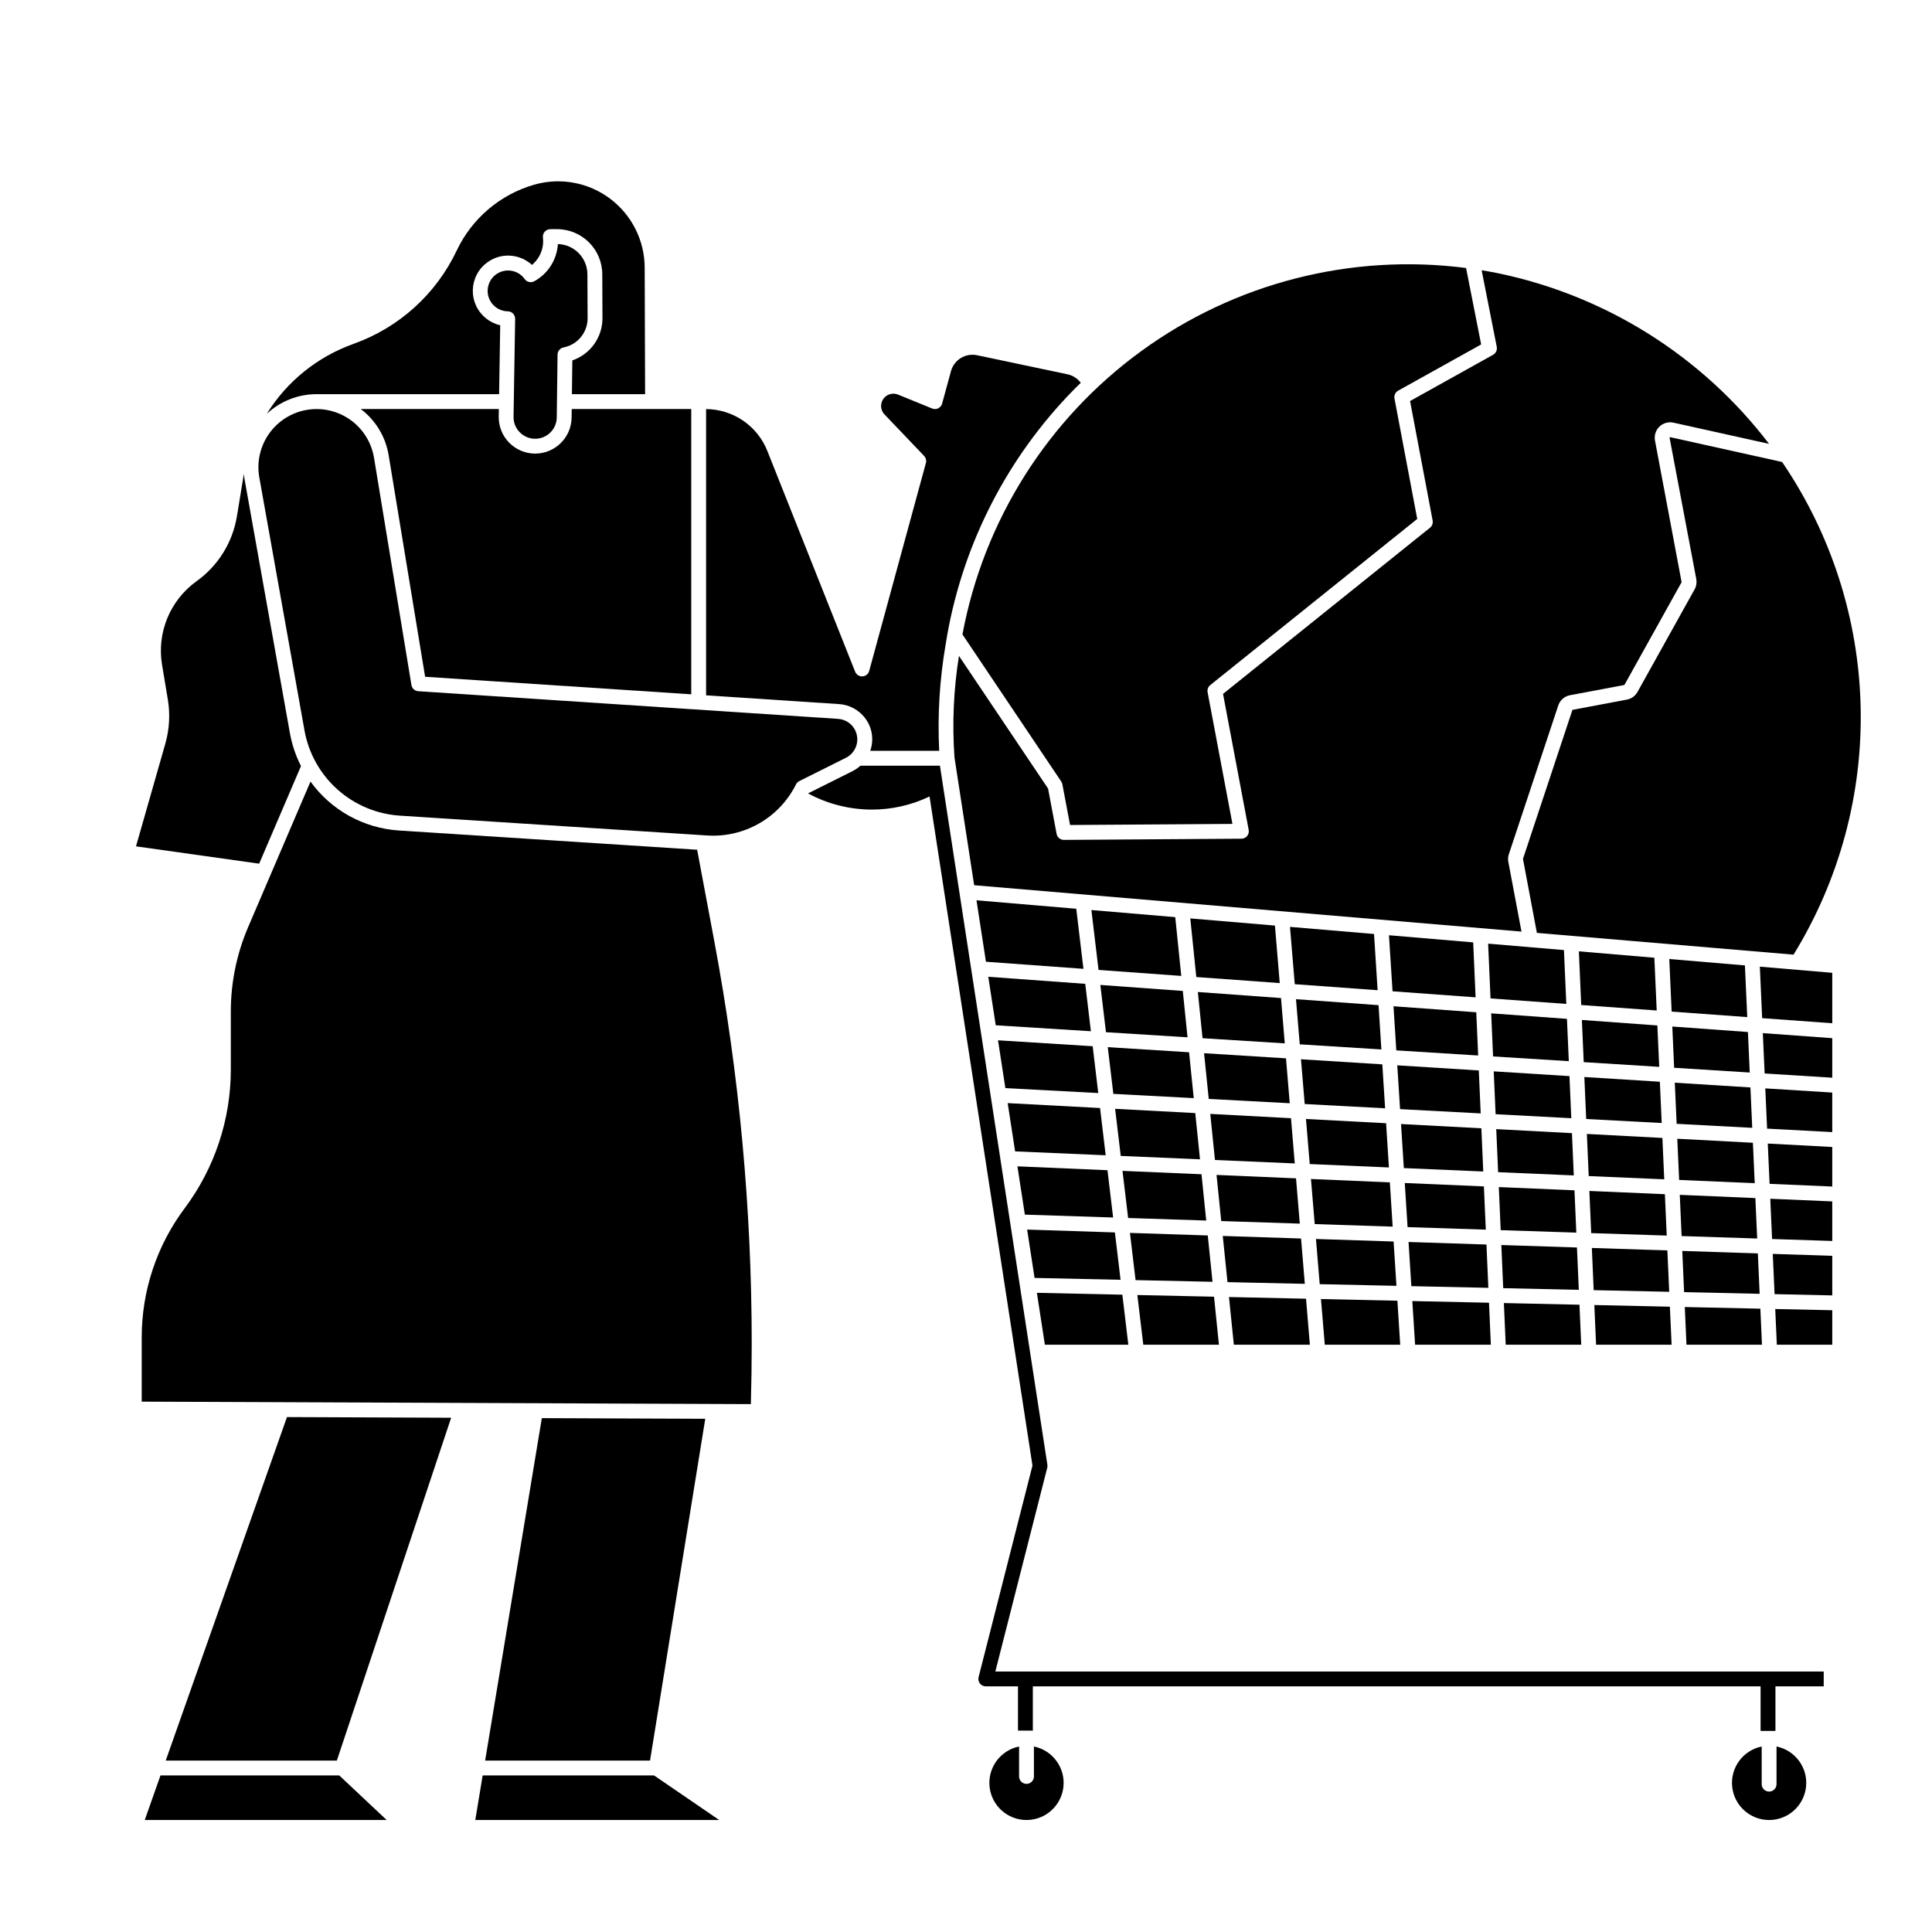 <?xml version="1.0" encoding="UTF-8"?>
<!-- Uploaded to: ICON Repo, www.iconrepo.com, Generator: ICON Repo Mixer Tools -->
<svg fill="#000000" width="800px" height="800px" version="1.1" viewBox="144 144 512 512" xmlns="http://www.w3.org/2000/svg">
 <g>
  <path d="m559.75 425.22-0.492-11.215-20.078-1.457 0.5 11.418z"/>
  <path d="m512.09 391.85 0.949 14.852 22.012 1.602-0.641-14.562z"/>
  <path d="m511.33 441.67-21.23-1.129 0.992 11.941 20.984 0.906z"/>
  <path d="m513.07 469.07-0.746-11.727-20.906-0.898 0.996 11.953z"/>
  <path d="m489.79 484.23-1-12.012-20.742-0.676 1.25 12.238z"/>
  <path d="m462.41 455.19-20.934-0.898 1.492 12.488 20.695 0.676z"/>
  <path d="m440.96 483.16-1.5-12.551-23.258-0.758 1.969 12.812z"/>
  <path d="m443.02 500.37-1.582-13.262-22.652-0.496 2.117 13.758z"/>
  <path d="m465.33 483.69-1.258-12.281-20.625-0.676 1.492 12.512z"/>
  <path d="m467.03 500.37-1.301-12.73-20.32-0.445 1.574 13.176z"/>
  <path d="m539.09 500.37-0.488-11.133-20.324-0.445 0.738 11.578z"/>
  <path d="m537.75 469.87-0.504-11.461-20.969-0.902 0.746 11.688z"/>
  <path d="m535.73 423.72-0.504-11.457-21.934-1.594 0.746 11.691z"/>
  <path d="m558.46 395.78-20.09-1.703 0.637 14.512 20.082 1.461z"/>
  <path d="m538.43 485.29-0.504-11.477-20.648-0.672 0.746 11.703z"/>
  <path d="m537.08 454.46-0.504-11.449-21.289-1.133 0.742 11.676z"/>
  <path d="m515.07 500.37-0.746-11.664-20.254-0.445 1.012 12.109z"/>
  <path d="m514.07 484.76-0.75-11.746-20.578-0.672 0.996 11.973z"/>
  <path d="m535.9 427.68-21.609-1.355 0.742 11.605 21.367 1.137z"/>
  <path d="m491.13 500.37-1.016-12.195-20.422-0.449 1.293 12.645z"/>
  <path d="m438.99 466.65-1.496-12.531-23.867-1.027 1.969 12.797z"/>
  <path d="m435.05 433.67-1.48-12.41-25.086-1.57 1.953 12.672z"/>
  <path d="m402.78 382.59 2.504 16.281 25.84 1.879-1.902-15.918z"/>
  <path d="m485.86 389.63 1.266 15.188 21.957 1.598-0.949-14.898z"/>
  <path d="m511.07 437.71-0.742-11.645-21.555-1.348 0.988 11.859z"/>
  <path d="m586.5 259.89c-0.039 0.031-0.055 0.086-0.039 0.137l7.074 37.441c0.168 0.934 0.012 1.902-0.453 2.731l-15.133 27.184c-0.59 1.051-1.609 1.789-2.793 2.016l-14.367 2.707v0.004c-0.043 0.004-0.082 0.035-0.098 0.078l-13.09 39.426 3.688 19.613 68.016 5.766c12.145-19.734 18.32-42.562 17.781-65.727-0.535-23.168-7.762-45.684-20.809-64.832l-29.648-6.578c-0.047-0.016-0.098-0.004-0.129 0.035z"/>
  <path d="m589.82 475.51 0.484 10.922 20.023 0.441-0.48-10.707z"/>
  <path d="m610.94 500.37-0.426-9.555-20.027-0.441 0.445 9.996z"/>
  <path d="m433.1 417.29-1.5-12.562-25.695-1.871 1.977 12.852z"/>
  <path d="m487.45 408.79 1 11.969 21.629 1.355-0.746-11.734z"/>
  <path d="m433.23 385.17 1.895 15.867 21.922 1.594-1.594-15.578z"/>
  <path d="m435.6 405.02 1.496 12.523 21.613 1.355-1.258-12.289z"/>
  <path d="m437.02 450.16-1.496-12.52-24.477-1.305 1.969 12.793z"/>
  <path d="m437.57 421.51 1.477 12.375 21.309 1.133-1.242-12.156z"/>
  <path d="m439.52 437.85 1.488 12.48 21.004 0.902-1.254-12.254z"/>
  <path d="m459.44 387.39 1.59 15.531 22.113 1.605-1.27-15.238z"/>
  <path d="m463.09 423.11 1.238 12.117 21.465 1.141-0.988-11.898z"/>
  <path d="m461.44 406.89 1.25 12.246 21.789 1.367-1-12.008z"/>
  <path d="m465.98 451.41 21.145 0.91-1-11.984-21.391-1.141z"/>
  <path d="m488.46 468.27-1-11.996-21.066-0.906 1.246 12.223z"/>
  <path d="m271.91 614.51-1.953 11.809h64.637l-17.266-11.809z"/>
  <path d="m187.92 610.57h45.348l30.293-90.855-43.512-0.176z"/>
  <path d="m371.12 340.84c0.254-1.516-0.148-3.07-1.102-4.277-0.957-1.207-2.379-1.953-3.914-2.055l-111.26-7.328c-0.914-0.062-1.664-0.742-1.812-1.645l-9.914-60.223h-0.004c-0.668-4.051-2.926-7.668-6.269-10.051-3.348-2.379-7.504-3.328-11.551-2.637-4.047 0.695-7.652 2.977-10.012 6.336-2.359 3.363-3.281 7.523-2.562 11.566l11.961 66.984c1.074 6.07 4.156 11.605 8.758 15.711 4.598 4.109 10.441 6.551 16.594 6.938l81.359 5.25c4.82 0.316 9.629-0.801 13.82-3.207s7.574-5.996 9.73-10.32c0.191-0.383 0.5-0.691 0.879-0.879l12.367-6.184c1.555-0.785 2.644-2.262 2.934-3.981z"/>
  <path d="m328.75 369.19-78.969-5.094c-9.375-0.594-18-5.352-23.496-12.969l-16.504 38.512c-3.051 7.102-4.621 14.754-4.613 22.484v15.43c-0.027 13.195-4.305 26.031-12.199 36.605-7.406 9.879-11.41 21.895-11.414 34.242v17.051l161.43 0.652c0.152-5.445 0.227-10.859 0.227-16.121v0.004c-0.008-35.711-3.32-71.344-9.895-106.44z"/>
  <path d="m287.59 519.82-15.023 90.758h43.699l14.637-90.586z"/>
  <path d="m281.72 258.54c1.059 1.094 2.512 1.719 4.031 1.734 1.52 0.016 2.981-0.566 4.07-1.625 1.09-1.055 1.711-2.504 1.727-4.023l0.207-16.648c0.012-0.934 0.68-1.727 1.594-1.906 3.711-0.719 6.387-3.977 6.371-7.754l-0.051-11.633c-0.027-4.34-3.484-7.883-7.824-8.008-0.258 4.137-2.613 7.852-6.242 9.848-0.875 0.488-1.977 0.238-2.559-0.578-1.09-1.531-2.898-2.383-4.777-2.254-1.875 0.129-3.551 1.223-4.422 2.891s-0.816 3.668 0.148 5.281c0.965 1.617 2.699 2.613 4.578 2.641 0.523 0.004 1.023 0.219 1.391 0.594 0.363 0.375 0.562 0.883 0.555 1.406l-0.422 25.961v-0.004c-0.027 1.523 0.559 2.992 1.625 4.078z"/>
  <path d="m186.53 614.51-4.168 11.809h64.109l-12.566-11.809z"/>
  <path d="m227.91 248.46h48.355l0.297-18.266c-2.828-0.648-5.195-2.574-6.41-5.211-1.211-2.637-1.129-5.688 0.223-8.254 1.352-2.57 3.82-4.363 6.68-4.859 2.859-0.492 5.785 0.367 7.922 2.332 2.141-1.773 3.234-4.512 2.906-7.269-0.066-0.559 0.109-1.113 0.48-1.535 0.371-0.418 0.906-0.656 1.465-0.66l1.746-0.008h0.055c6.594 0.008 11.945 5.336 11.98 11.926l0.051 11.637c0.02 5.062-3.191 9.578-7.984 11.215l-0.113 8.953h19.395l-0.109-33.555c-0.031-7.176-3.414-13.922-9.148-18.238-5.734-4.316-13.156-5.703-20.059-3.746-9.059 2.582-16.566 8.945-20.598 17.461-5.461 11.531-15.273 20.422-27.289 24.719l-0.133 0.051h0.004c-9.523 3.402-17.613 9.938-22.941 18.531 3.582-3.359 8.312-5.227 13.223-5.223z"/>
  <path d="m180.04 368.29 32.641 4.59 11.082-25.863c-1.41-2.777-2.406-5.742-2.949-8.805l-11.965-66.984c-0.098-0.539-0.164-1.082-0.211-1.621-0.02 0.121-0.051 0.234-0.07 0.355l-1.77 10.793h-0.004c-1.125 6.965-4.984 13.188-10.727 17.289-3.434 2.473-6.106 5.852-7.719 9.762-1.613 3.91-2.098 8.191-1.406 12.363l1.535 9.203c0.645 3.894 0.422 7.883-0.656 11.68z"/>
  <path d="m239.61 252.4c3.949 2.988 6.598 7.387 7.394 12.273l9.66 58.68 70.523 4.648v-75.602h-31.672l-0.027 2.273h-0.004c-0.074 5.281-4.371 9.527-9.656 9.535h-0.125c-2.566-0.035-5.016-1.086-6.805-2.93-1.789-1.84-2.769-4.32-2.731-6.887l0.031-1.992z"/>
  <path d="m612.96 457.73 16.605 0.715v-10.48l-17.086-0.91z"/>
  <path d="m612.3 443.1 17.262 0.918v-10.477l-17.742-1.109z"/>
  <path d="m418 606.84v7.934c0 1.086-0.879 1.969-1.965 1.969-1.09 0-1.969-0.883-1.969-1.969v-7.934c-4.949 1.012-8.332 5.606-7.824 10.629 0.508 5.027 4.738 8.852 9.793 8.852 5.051 0 9.281-3.824 9.789-8.852 0.508-5.023-2.871-9.617-7.824-10.629z"/>
  <path d="m610.99 413.82 18.578 1.352v-13.367l-19.191-1.629z"/>
  <path d="m611.65 428.48 17.918 1.125v-10.477l-18.402-1.34z"/>
  <path d="m614.88 500.37h14.688v-9.141l-15.113-0.328z"/>
  <path d="m614.8 606.84v9.977c0 1.09-0.879 1.969-1.965 1.969-1.09 0-1.969-0.879-1.969-1.969v-9.977c-4.949 1.012-8.332 5.606-7.824 10.629 0.508 5.027 4.738 8.852 9.793 8.852 5.051 0 9.281-3.824 9.789-8.852 0.508-5.023-2.875-9.617-7.824-10.629z"/>
  <path d="m613.62 472.35 15.945 0.52v-10.484l-16.426-0.707z"/>
  <path d="m614.28 486.96 15.289 0.336v-10.488l-15.77-0.516z"/>
  <path d="m607.7 428.23-0.484-10.734-20.039-1.457 0.488 10.934z"/>
  <path d="m583.71 426.73-0.488-10.973-20.008-1.457 0.488 11.176z"/>
  <path d="m582.42 397.81-20.004-1.695 0.621 14.223 20.008 1.453z"/>
  <path d="m585.7 471.44-0.488-10.965-20.016-0.859 0.488 11.172z"/>
  <path d="m585.04 456.53-0.488-10.961-20.016-1.062 0.492 11.164z"/>
  <path d="m584.37 441.61-0.488-10.934-20.012-1.254 0.488 11.125z"/>
  <path d="m561.07 455.5-0.488-11.203-20.062-1.066 0.5 11.406z"/>
  <path d="m561.74 470.66-0.488-11.215-20.051-0.859 0.5 11.418z"/>
  <path d="m562.4 485.82-0.488-11.223-20.043-0.652 0.5 11.434z"/>
  <path d="m563.04 500.37-0.465-10.605-20.031-0.441 0.484 11.047z"/>
  <path d="m586.99 500.37-0.453-10.082-20.02-0.438 0.461 10.52z"/>
  <path d="m608.36 442.89-0.48-10.707-20.039-1.254 0.484 10.895z"/>
  <path d="m609.02 457.56-0.484-10.715-20.035-1.066 0.488 10.918z"/>
  <path d="m609.67 472.22-0.48-10.715-20.031-0.859 0.484 10.922z"/>
  <path d="m539.69 238.02-22.008 12.258 5.984 31.68c0.133 0.711-0.137 1.441-0.703 1.898l-54.848 44.031 6.801 36.047c0.109 0.574-0.043 1.168-0.414 1.617s-0.922 0.711-1.508 0.715l-47.035 0.316h-0.012c-0.945 0-1.758-0.672-1.934-1.602l-2.262-12.004-23.617-35.156v-0.004c-1.422 8.898-1.82 17.926-1.184 26.91l5.211 33.863 145.05 12.293-3.484-18.473v0.004c-0.133-0.688-0.086-1.395 0.141-2.055l13.086-39.395c0.461-1.41 1.656-2.453 3.113-2.723l14.348-2.703h0.004c0.039-0.012 0.074-0.039 0.098-0.074l15.129-27.18-7.055-37.535c-0.254-1.348 0.188-2.731 1.168-3.684 0.984-0.953 2.383-1.348 3.719-1.055l25.348 5.621v0.004c-17.75-23.266-43.305-39.336-71.961-45.25-1.406-0.285-2.812-0.535-4.211-0.766l4.004 20.297v-0.004c0.164 0.84-0.227 1.688-0.973 2.106z"/>
  <path d="m425.24 351.11c0.148 0.223 0.254 0.469 0.301 0.734l2.035 10.789 43.035-0.289-6.582-34.891c-0.137-0.715 0.133-1.445 0.699-1.898l54.852-44.031-6.027-31.91c-0.156-0.832 0.234-1.672 0.977-2.086l21.992-12.25-3.996-20.25 0.004-0.004c-30.441-3.934-61.234 3.938-86.055 21.996-24.824 18.055-41.789 44.934-47.414 75.109z"/>
  <path d="m607.04 413.54-0.617-13.695-20.043-1.695 0.621 13.934z"/>
  <path d="m373.11 334.12c2.008 2.488 2.578 5.844 1.508 8.855h18.277c-0.465-9.43 0.109-18.887 1.711-28.195 0.133-0.855 0.281-1.719 0.43-2.578v0.004c4.371-24.434 15.988-46.988 33.34-64.738 0.668-0.688 1.355-1.344 2.039-2.012-0.859-1.164-2.117-1.973-3.531-2.269l-23.965-5.051v0.004c-3.059-0.641-6.086 1.215-6.906 4.231l-2.344 8.582h0.004c-0.148 0.543-0.523 0.996-1.027 1.246-0.508 0.25-1.094 0.27-1.613 0.059l-9.055-3.691c-0.941-0.375-2.004-0.297-2.879 0.219-0.852 0.504-1.43 1.367-1.566 2.348-0.137 0.98 0.184 1.969 0.863 2.684l10.5 11.004c0.477 0.5 0.656 1.211 0.477 1.875l-15.027 55.105c-0.223 0.816-0.941 1.398-1.789 1.445h-0.109c-0.805 0-1.531-0.492-1.828-1.242l-23.242-58.441v0.004c-1.285-3.273-3.519-6.082-6.418-8.07-2.898-1.988-6.324-3.066-9.84-3.09v75.859l35.25 2.324c2.644 0.172 5.094 1.457 6.742 3.531z"/>
  <path d="m586.36 486.34-0.488-10.965-20.016-0.652 0.488 11.18z"/>
  <path d="m560.41 440.34-0.488-11.16-20.07-1.258 0.5 11.352z"/>
  <path d="m421.53 532.97c0.062-0.258 0.078-0.52 0.039-0.777l-28.477-185.28h-21.066c-0.625 0.574-1.32 1.055-2.078 1.438l-11.789 5.894-0.02 0.02h0.004c5.191 2.805 11 4.273 16.902 4.281 5.293 0.008 10.523-1.18 15.293-3.473l27.277 177.32-14.277 56.059c-0.148 0.59-0.02 1.211 0.355 1.691 0.371 0.48 0.945 0.758 1.551 0.758h8.531v11.73h3.938v-11.73h192.86v11.809h3.938v-11.809h12.793v-3.938l-219.53 0.004z"/>
 </g>
</svg>